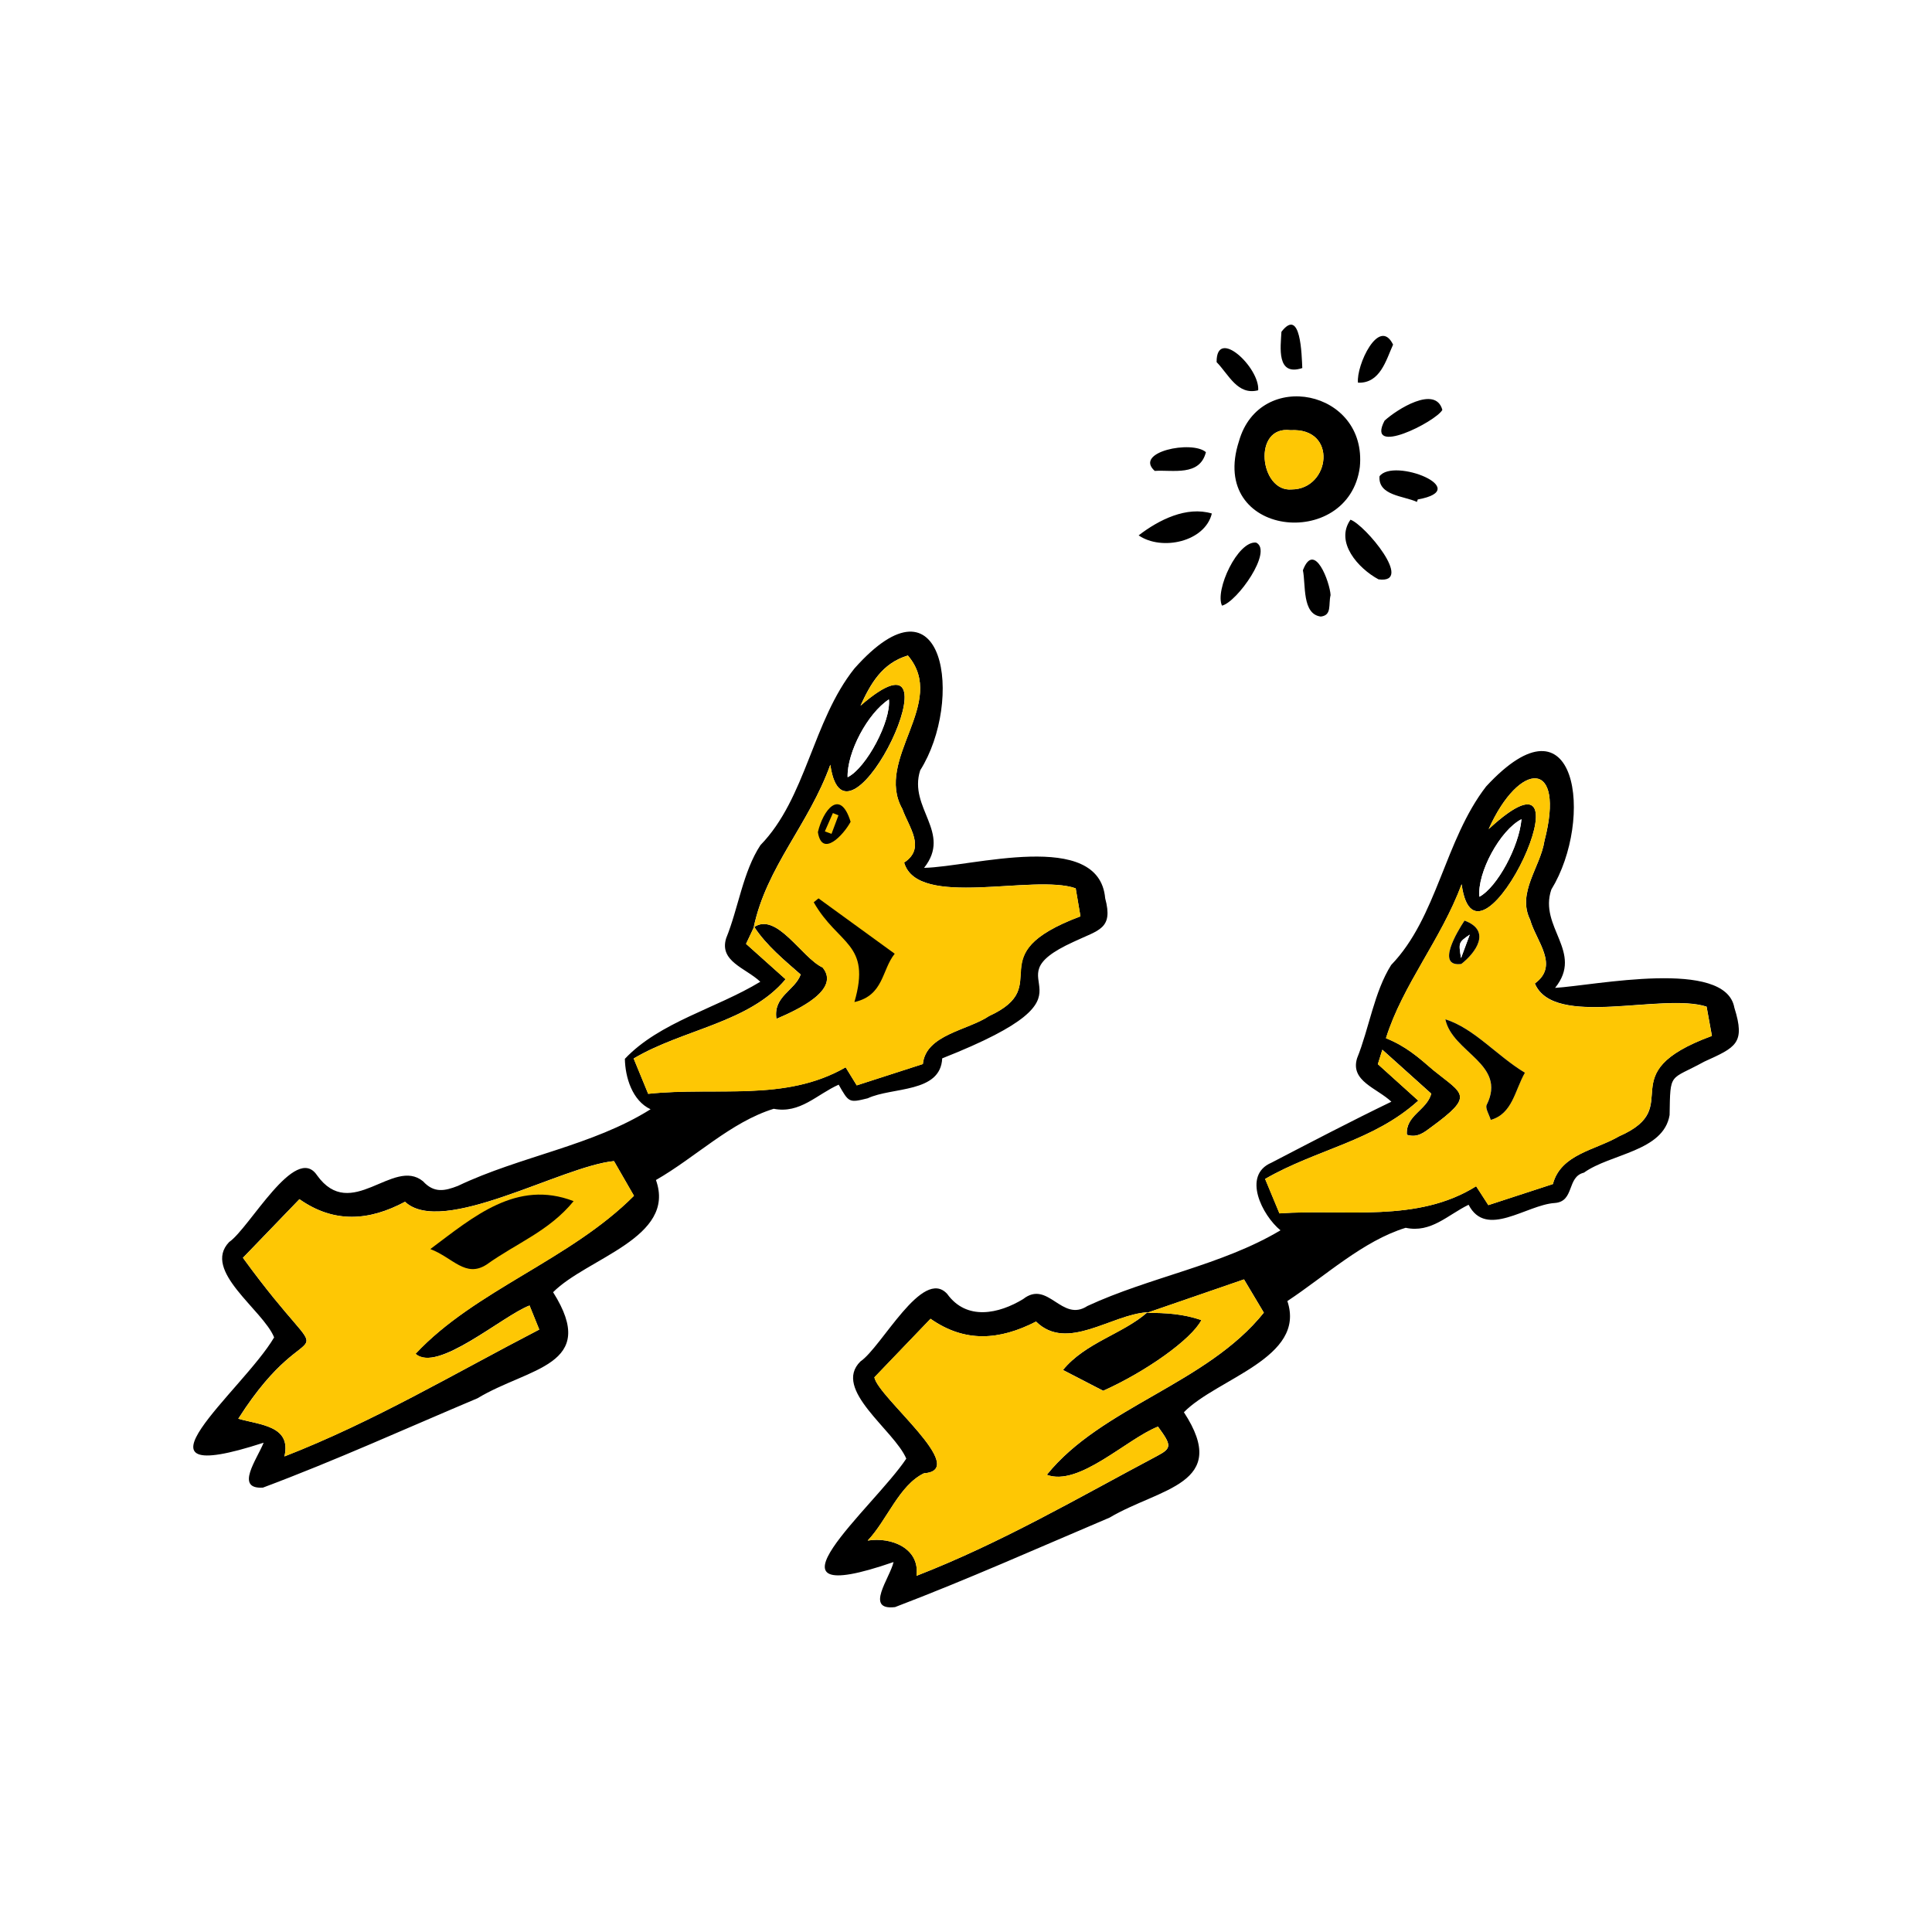 <svg xmlns="http://www.w3.org/2000/svg" baseProfile="tiny" viewBox="0 0 45 45" width="45" height="45"><rect x="0" y="0" width="45" height="45" fill="#fff"/><svg xmlns="http://www.w3.org/2000/svg" xml:space="preserve" id="Vrstva_1" x="0" y="0" enable-background="new 0 0 283.46 283.46" version="1.1" viewBox="0 0 283.46 283.46"><style>.st0{fill:#FFFFFF;}
	.st1{fill:#FEC704;}</style><path d="M228.16 144.94c5.82-.35 25-4.35 26.3 2.9 1.66 5.27.2 5.82-4.41 7.92-5.13 2.82-4.98 1.4-5.09 7.84-.9 5.35-8.67 5.65-12.57 8.45-2.55.62-1.34 4.23-4.27 4.45-4.16.26-10.07 5.27-12.65.26-3.07 1.49-5.51 4.18-9.23 3.38-6.25 1.91-11.83 7.1-17.36 10.75 2.8 8.34-10.31 11.34-15.18 16.31 6.92 10.59-3.55 11.1-10.9 15.46-10.46 4.44-20.88 9.09-31.48 13.13-4.53.53-.74-4.27-.22-6.61-21.39 7.4-2.84-8.07 1.87-15.17-1.78-4.2-10.89-10.16-6.73-14.26 3.13-2.12 9.11-13.88 12.73-9.91 2.86 3.97 7.59 2.92 11.14.76 3.67-2.89 5.65 3.49 9.44 1.01 9.17-4.25 19.73-5.97 28.32-11.1-2.67-2.18-5.67-8.07-1.33-9.92 5.91-3.07 11.56-6.03 17.6-8.95-2.11-2-6.07-3.02-5.03-6.38 1.78-4.42 2.5-9.71 5-13.68 6.75-6.98 7.84-18.31 13.93-26.19 13.38-14.48 15.89 4.83 9.57 15.12-1.89 5.54 4.8 9.16.55 14.43zm-59.82 47.59c-5.33.34-11.79 5.84-16.33 1.37-5.37 2.75-10.42 3.13-15.48-.41-2.83 2.95-5.59 5.83-8.24 8.59.55 2.95 14.11 13.59 7.27 14.08-3.66 1.77-5.4 6.87-8.25 9.87 3.49-.57 7.69 1.15 7.16 5.17 12.53-4.87 23.81-11.49 35.33-17.6 2.18-1.15 2.08-1.57.1-4.29-4.64 1.83-11.59 8.84-16.31 7.07 8-9.95 23.46-13.32 31.84-23.79-.97-1.62-1.87-3.14-2.91-4.88-4.9 1.69-9.59 3.31-14.27 4.92-.01 0 .09-.1.09-.1zm50.07-70.88c16.72-15.44-1.75 24.29-3.96 8.08-3.02 8.14-8.65 14.74-11.1 22.59 2.93 1.19 4.7 2.75 6.97 4.71 4.37 3.54 6.07 3.66-.33 8.34-.99.72-1.99 1.62-3.57 1.12-.23-2.85 2.89-3.55 3.58-6.03-2.29-2.05-4.68-4.2-7.18-6.45-.26.83-.47 1.5-.66 2.12 2.02 1.83 3.89 3.51 5.93 5.35-6.56 5.96-14.92 7.13-22.47 11.49.76 1.84 1.44 3.47 2.1 5.05 9.74-.67 20.21 1.44 28.86-3.98.7 1.08 1.24 1.91 1.79 2.77 3.3-1.07 6.42-2.09 9.47-3.09 1.17-4.41 6.23-4.97 9.71-7.01 10.08-4.4-1.67-9.08 13.62-14.73-.27-1.47-.51-2.8-.78-4.29-6.53-2.11-22.4 3.25-25.2-3.4 3.65-2.65.19-6.19-.69-9.35-1.96-3.98 1.5-7.69 2.1-11.56 3.13-12.07-3.67-11.82-8.19-1.73zm4.82-1.46c-3.13 1.6-6.53 7.86-6.17 11.38 2.6-1.41 5.82-7.35 6.17-11.38zM135.58 127.33c6.95-.13 25.67-5.74 26.57 4.46 1.22 4.54-.93 4.63-4.63 6.39-13.36 6.08 6.44 6.95-19.28 17.1-.24 5.13-7.36 4.18-10.93 5.86-2.74.68-2.77.64-4.26-2-3.21 1.43-5.67 4.3-9.53 3.54-6.3 1.94-11.49 7.14-17.28 10.45 3.03 8.47-10.11 11.45-15.09 16.46 6.83 10.82-3.61 11.03-11.09 15.56-10.46 4.41-20.86 9.14-31.48 13.11-4.19.26-.85-4.19.1-6.59-21.78 7.09-3.04-7.65 1.54-15.45-1.62-4.03-10.63-9.79-6.6-13.99 2.97-2.02 9.72-14.54 12.89-9.8 5 6.98 11.18-2.69 15.55.88 1.62 1.77 3.18 1.44 5.13.68 9.15-4.36 19.74-5.88 28.26-11.24-2.69-1.26-3.72-4.69-3.77-7.4 5.1-5.4 13.42-7.39 19.87-11.31-2.14-2.02-6.06-2.97-5.01-6.38 1.79-4.4 2.46-9.75 5.03-13.66 6.72-6.9 7.64-18.21 13.79-25.92 13.28-14.95 16.07 4.77 9.65 14.94-1.78 5.54 4.7 9.1.57 14.31zm-24.94 8.65c-.39.83-.78 1.67-1.18 2.5 2.06 1.84 3.94 3.52 5.8 5.19-5.34 6.4-15.06 7.33-22.29 11.63.78 1.9 1.5 3.63 2.13 5.18 10.09-1.07 20.06 1.23 28.97-3.89.63 1.03 1.11 1.81 1.63 2.65 3.23-1.04 6.36-2.05 9.7-3.13.43-4.33 6.61-4.94 9.71-7.04 9.93-4.56-1.93-8.84 13.41-14.63-.23-1.37-.46-2.7-.7-4.11-6.17-2.17-23.2 3.07-25.17-3.78 3.25-2.14.69-5.18-.26-7.86-4.15-7.36 6.72-15.55.81-22.52-3.81 1.14-5.48 4.17-6.95 7.36 15.89-13.79-2.19 24.48-4.43 8.67-3.15 8.78-9.36 14.95-11.24 23.85.01.01.06-.07.06-.07zm-31.52 59.09c-.58-1.43-.95-2.35-1.43-3.53-3.9 1.48-13.64 9.99-16.72 7.08 8.7-9.31 22.68-13.78 32.04-23.18-1.1-1.92-1.99-3.45-2.93-5.09-7.72.75-25.14 11.11-30.66 5.97-5.24 2.8-10.38 3.21-15.49-.38-2.88 2.99-5.64 5.86-8.29 8.6 14.25 19.59 10.67 5.78-.68 23.61 3.27.93 7.82 1.04 6.77 5.53 13.13-5.1 24.89-12.13 37.39-18.61zm45.24-81.04c2.74-1.34 6.39-8.22 6.06-11.41-3.11 2.01-6.16 7.74-6.06 11.41zM199.51 68.53c-1.62 12.37-22.31 10.29-17.73-3.8 3.04-10.72 18.85-7.54 17.73 3.8zm-10.17-5.41c-5.63-.72-4.52 9.1.17 8.69 5.67-.02 6.82-9.11-.17-8.69zM198.14 76.25c2.12.73 9.42 9.47 4.11 8.75-2.96-1.59-6.43-5.45-4.11-8.75zM167.06 78.55c3-2.31 7.04-4.31 10.74-3.21-1 4.15-7.35 5.54-10.74 3.21zM211.62 60.14c-.96 1.74-11.29 6.95-8.48 1.58 1.76-1.62 7.47-5.27 8.48-1.58zM179.29 88.86c-1.08-2.26 2.31-9.56 5.01-9.25 2.51 1.23-2.79 8.71-5.01 9.25zM207.89 73.64c-1.93-.89-5.71-.91-5.49-3.76 2.04-2.79 13.91 1.92 5.61 3.4l-.12.36zM195.22 87.31c-.34 1.4.23 2.95-1.43 3.15-2.78-.34-2.19-4.69-2.63-6.79 1.69-4.45 3.97 1.81 4.06 3.64zM184.6 57.26c-3.04.78-4.31-2.3-6.1-4.13-.05-5.24 6.36.83 6.1 4.13zM176.93 66.34c-.9 3.59-4.85 2.57-7.51 2.75-3.12-2.78 5.46-4.54 7.51-2.75zM199.24 56.15c-.28-2.53 3.1-9.78 5.15-5.59-1.04 2.3-1.89 5.71-5.15 5.59zM191.07 54c-3.82 1.26-3.18-3.08-3.06-5.32 2.86-3.71 2.97 3.48 3.06 5.32z"/><path d="M223.23 120.19c-.35 4.04-3.57 9.98-6.17 11.38-.36-3.52 3.04-9.78 6.17-11.38zM124.8 120.57c-1.56-5.05-4.07-1.62-4.8 1.52.6 3.82 3.77.4 4.8-1.52zM63.14 183.26c3.3 1.24 5.17 4.28 8.26 2.27 4.47-3.19 9.15-4.89 12.76-9.3-8.37-3.22-14.7 2.31-21.02 7.03zM124.36 114.03c-.1-3.66 2.95-9.4 6.06-11.41.33 3.19-3.32 10.06-6.06 11.41z" class="st0"/><path d="M168.24 192.63c2.78-.03 5.35.14 8.03 1.05-1.49 2.86-8.19 7.59-14.41 10.37-1.73-.89-3.57-1.85-5.9-3.05 3.22-3.96 8.96-5.44 12.28-8.37z"/><path d="M121.02 121.98c.39-.9.79-1.79 1.18-2.69.27.11.55.22.82.33-.34.91-.68 1.82-1.02 2.72-.32-.12-.65-.24-.98-.36z" class="st0"/><path d="M218.41 121.65c4.52-10.07 11.33-10.35 8.18 1.75-.6 3.87-4.06 7.58-2.1 11.56.88 3.16 4.34 6.69.69 9.35 2.75 6.64 18.7 1.3 25.2 3.4.27 1.49.52 2.82.78 4.29-15.15 5.53-3.63 10.36-13.62 14.73-3.49 2.04-8.53 2.59-9.71 7-3.05.99-6.17 2.01-9.47 3.09-.55-.85-1.09-1.69-1.79-2.77-8.65 5.41-19.12 3.31-28.86 3.98-.66-1.58-1.34-3.21-2.1-5.05 7.55-4.36 15.9-5.54 22.47-11.49-2.04-1.84-3.9-3.52-5.93-5.35.19-.62.41-1.29.66-2.12 2.51 2.25 4.9 4.39 7.18 6.45-.69 2.48-3.81 3.18-3.58 6.03 1.58.51 2.58-.4 3.57-1.12 6.4-4.68 4.7-4.8.33-8.34-2.26-1.96-4.03-3.52-6.97-4.71 2.45-7.85 8.07-14.44 11.1-22.59 2.22 16.2 20.68-23.53 3.97-8.09zM168.24 192.63c4.68-1.61 9.37-3.23 14.27-4.92 1.04 1.74 1.95 3.26 2.91 4.88-8.38 10.47-23.84 13.84-31.84 23.79 4.72 1.78 11.68-5.24 16.31-7.07 1.97 2.72 2.07 3.13-.1 4.29-11.52 6.11-22.8 12.74-35.33 17.6.53-4.02-3.67-5.74-7.16-5.17 2.85-3 4.6-8.1 8.25-9.87 6.84-.5-6.7-11.1-7.27-14.08 2.65-2.76 5.41-5.64 8.24-8.59 5.06 3.54 10.11 3.16 15.48.41 4.53 4.48 11-1.03 16.32-1.36-3.9 3.41-8.99 4.35-12.37 8.47 2.33 1.2 4.17 2.15 5.9 3.05 6.22-2.78 12.92-7.51 14.41-10.37-2.68-.92-5.25-1.09-8.02-1.06zM79.12 195.07c-12.51 6.48-24.27 13.51-37.38 18.62 1.04-4.49-3.49-4.6-6.77-5.53 11.38-17.85 14.9-4.05.68-23.61 2.65-2.75 5.41-5.61 8.29-8.6 5.11 3.59 10.25 3.18 15.49.38 5.43 5.15 22.99-5.22 30.66-5.97.94 1.64 1.83 3.17 2.93 5.09-9.36 9.4-23.35 13.87-32.04 23.18 3.33 2.84 12.65-5.54 16.72-7.08.47 1.17.84 2.09 1.42 3.52zM189.34 63.12c6.99-.42 5.84 8.67.17 8.69-4.69.42-5.8-9.41-.17-8.69z" class="st1"/><path d="M212.06 149.55c1.03 4.9 9.07 6.56 6.06 12.54-.26.49.37 1.47.59 2.22 3.21-.91 3.52-4.32 5.01-6.92-4.16-2.52-7.44-6.52-11.66-7.84zM120.09 131.81l-.69.57c3.61 6.32 8.49 5.96 5.97 14.64 4.31-.98 3.99-4.7 5.91-7.09-3.89-2.82-7.54-5.47-11.19-8.12z" class="st0"/><path d="M212.06 149.55c4.22 1.33 7.51 5.32 11.67 7.84-1.49 2.61-1.81 6.01-5.01 6.92-.22-.75-.85-1.73-.59-2.22 3-5.99-5.04-7.64-6.07-12.54zM110.59 136.06c3.33-2.36 7.02 4.46 10.11 5.89 2.71 3.3-3.83 6.27-6.78 7.53-.5-3.32 2.67-4.1 3.56-6.5-2.34-2.05-5.06-4.28-6.83-7.01-.01.01-.06.09-.06.09z"/><path d="M110.59 136.06c1.88-8.9 8.08-15.06 11.24-23.85 2.24 15.81 20.32-22.46 4.43-8.67 1.48-3.2 3.14-6.22 6.95-7.36 5.91 6.98-4.97 15.17-.81 22.52.94 2.68 3.5 5.72.26 7.86 1.91 6.83 19.04 1.62 25.17 3.78.24 1.41.47 2.74.7 4.11-15.19 5.66-3.56 10.1-13.41 14.63-3.11 2.1-9.28 2.71-9.72 7.04-3.34 1.08-6.46 2.08-9.7 3.13-.52-.84-1-1.62-1.63-2.65-8.91 5.13-18.88 2.83-28.97 3.89-.64-1.54-1.35-3.28-2.13-5.18 7.23-4.3 16.95-5.23 22.29-11.63-1.86-1.66-3.74-3.34-5.8-5.19.39-.84.79-1.67 1.18-2.51 1.78 2.73 4.49 4.95 6.83 7.01-.89 2.39-4.06 3.17-3.56 6.5 2.94-1.25 9.48-4.23 6.78-7.53-3.08-1.44-6.77-8.26-10.1-5.9z" class="st1"/><path d="M120.09 131.81c3.65 2.65 7.3 5.3 11.18 8.12-1.92 2.39-1.59 6.12-5.91 7.09 2.52-8.69-2.37-8.32-5.97-14.64.24-.19.47-.38.7-.57z"/><path d="M214.87 135.07c-1.11 1.68-4.21 6.85-.47 6.36 2.05-1.59 4.52-4.88.47-6.36z" class="st0"/><path d="M214.87 135.07c4.05 1.48 1.58 4.77-.47 6.36-3.74.48-.64-4.68.47-6.36zm.77 2.06c-1.65 1.14-1.65 1.14-1.28 3.44.59-1.58.94-2.51 1.28-3.44z"/><path d="M215.64 137.13c-.34.93-.69 1.85-1.28 3.44-.37-2.3-.37-2.3 1.28-3.44z" class="st0"/><path d="M63.14 183.26c6.32-4.72 12.65-10.25 21.02-7.03-3.61 4.41-8.3 6.11-12.76 9.3-3.1 2.01-4.96-1.02-8.26-2.27zM124.8 120.57c-1.03 1.92-4.2 5.34-4.8 1.52.73-3.15 3.24-6.57 4.8-1.52zm-3.78 1.41c.33.12.65.24.98.36.34-.91.68-1.82 1.02-2.72-.27-.11-.55-.22-.82-.33-.39.9-.78 1.79-1.18 2.69z"/></svg></svg>